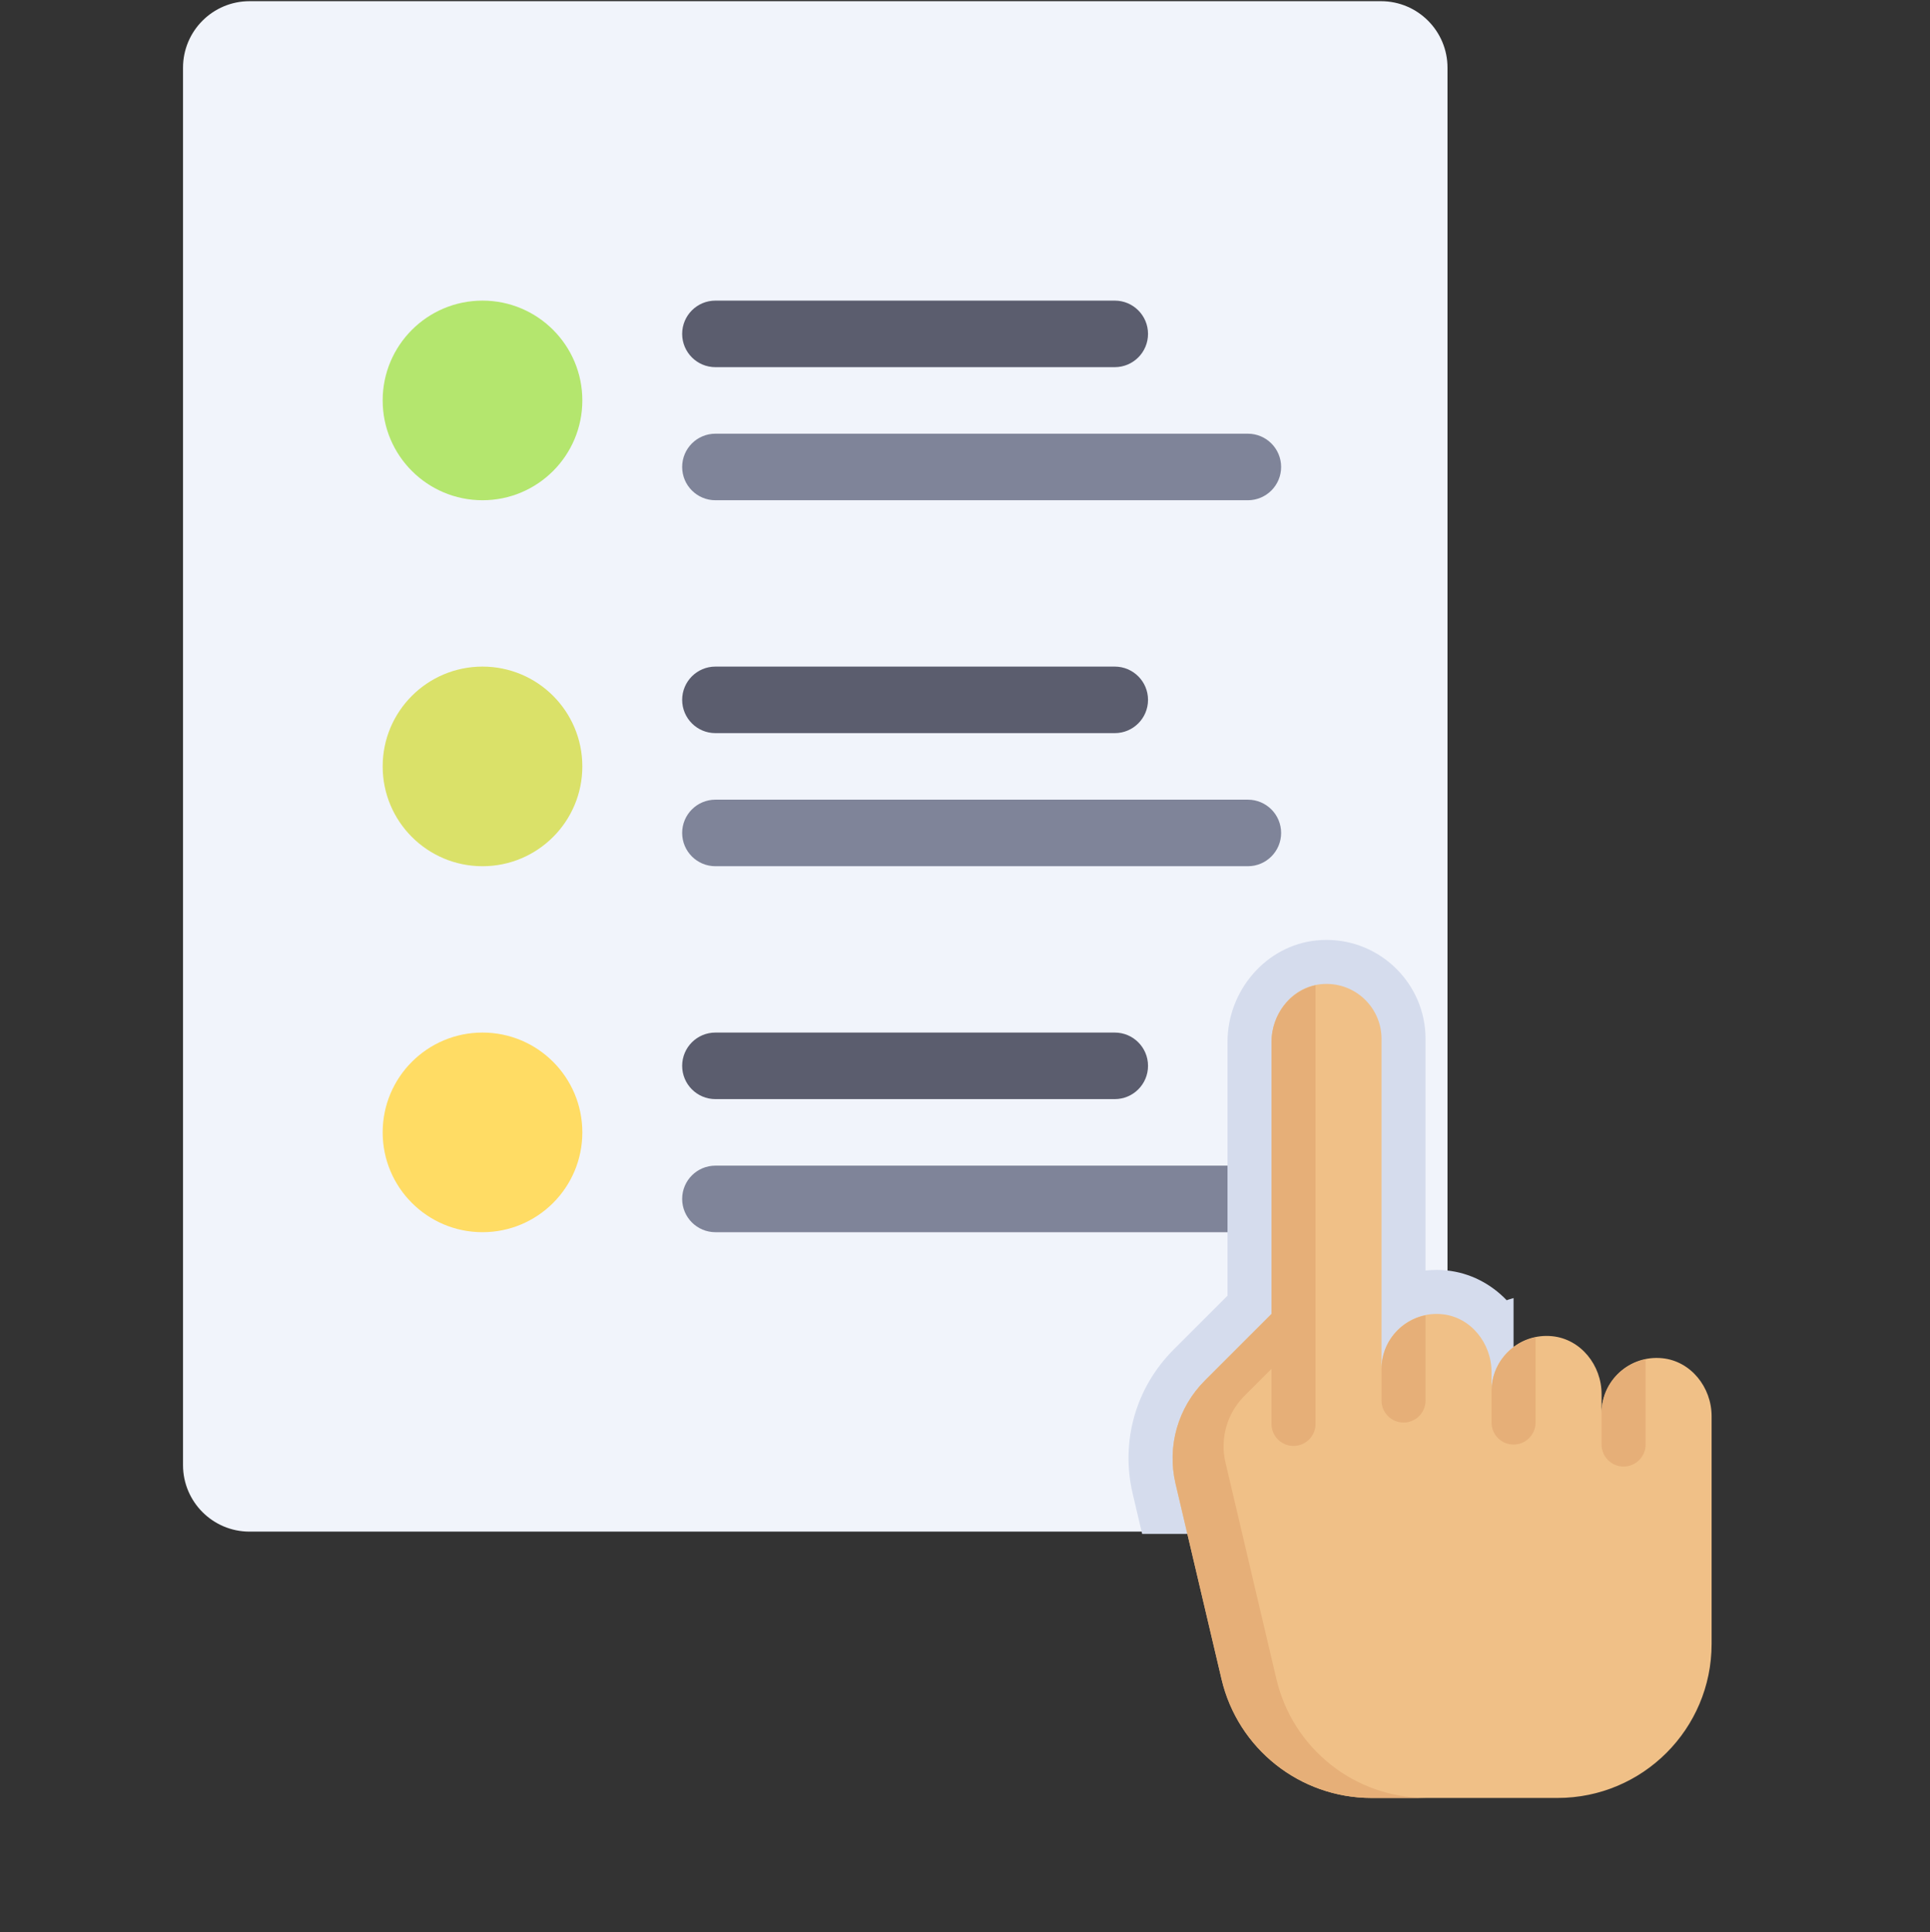 <?xml version="1.0" encoding="UTF-8"?> <svg xmlns="http://www.w3.org/2000/svg" width="813" height="814" viewBox="0 0 813 814" fill="none"><rect x="0" y="0" width="813" height="814" fill="#333333" stroke="none"/><g clip-path="url(#clip0_195_460)"><path d="M581.716 645.293H105.13C89.646 645.293 77.096 632.742 77.096 617.259V28.534C77.096 13.051 89.646 0.5 105.13 0.5H581.716C597.2 0.5 609.75 13.051 609.75 28.534V617.259C609.75 632.742 597.2 645.293 581.716 645.293Z" fill="#F1F4FB"></path><path d="M203.251 210.759C226.476 210.759 245.303 191.932 245.303 168.707C245.303 145.482 226.476 126.655 203.251 126.655C180.027 126.655 161.199 145.482 161.199 168.707C161.199 191.932 180.027 210.759 203.251 210.759Z" fill="#B4E66E"></path><path d="M203.251 364.948C226.476 364.948 245.303 346.12 245.303 322.896C245.303 299.671 226.476 280.844 203.251 280.844C180.027 280.844 161.199 299.671 161.199 322.896C161.199 346.12 180.027 364.948 203.251 364.948Z" fill="#DAE169"></path><path d="M203.251 519.138C226.476 519.138 245.303 500.311 245.303 477.086C245.303 453.862 226.476 435.034 203.251 435.034C180.027 435.034 161.199 453.862 161.199 477.086C161.199 500.311 180.027 519.138 203.251 519.138Z" fill="#FFDC64"></path><path d="M525.647 364.948H301.371C293.624 364.948 287.354 358.671 287.354 350.93C287.354 343.189 293.623 336.912 301.371 336.912H525.647C533.394 336.912 539.665 343.189 539.665 350.93C539.665 358.671 533.396 364.948 525.647 364.948Z" fill="#7F8499"></path><path d="M469.578 308.879H301.371C293.624 308.879 287.354 302.602 287.354 294.861C287.354 287.12 293.623 280.844 301.371 280.844H469.578C477.326 280.844 483.596 287.12 483.596 294.861C483.596 302.602 477.327 308.879 469.578 308.879Z" fill="#5B5D6E"></path><path d="M525.647 519.138H301.371C293.624 519.138 287.354 512.861 287.354 505.12C287.354 497.379 293.623 491.103 301.371 491.103H525.647C533.394 491.103 539.665 497.379 539.665 505.12C539.665 512.861 533.396 519.138 525.647 519.138Z" fill="#7F8499"></path><path d="M469.578 463.069H301.371C293.624 463.069 287.354 456.792 287.354 449.051C287.354 441.31 293.623 435.033 301.371 435.033H469.578C477.326 435.033 483.596 441.31 483.596 449.051C483.596 456.792 477.327 463.069 469.578 463.069Z" fill="#5B5D6E"></path><path d="M525.647 210.759H301.371C293.624 210.759 287.354 204.482 287.354 196.741C287.354 189 293.623 182.723 301.371 182.723H525.647C533.394 182.723 539.665 189 539.665 196.741C539.665 204.482 533.396 210.759 525.647 210.759Z" fill="#7F8499"></path><path d="M469.578 154.689H301.371C293.624 154.689 287.354 148.412 287.354 140.671C287.354 132.93 293.623 126.653 301.371 126.653H469.578C477.326 126.653 483.596 132.93 483.596 140.671C483.596 148.414 477.327 154.689 469.578 154.689Z" fill="#5B5D6E"></path><path d="M637.577 627.73V546.886C636.625 547.224 635.615 547.405 634.689 547.812C628.066 540.89 619.218 536.236 609.371 535.25C607.945 535.107 606.531 535.038 605.135 535.038C603.575 535.038 602.029 535.123 600.501 535.291V437.711C600.501 414.713 581.789 396.001 558.79 396C557.392 396 555.979 396.069 554.552 396.212C533.539 398.316 517.078 417.125 517.078 439.033V545.898L494.417 568.559C478.413 584.562 471.954 607.269 477.138 629.3L481.13 646.269H619.039C629.277 646.269 637.577 637.968 637.577 627.73Z" fill="#D5DCED"></path><path d="M700.216 572.235C686.346 570.846 674.653 581.701 674.653 595.288V587.34C674.653 575.219 665.932 564.173 653.869 562.966C639.999 561.577 628.307 572.432 628.307 586.018V578.07C628.307 565.949 619.586 554.904 607.523 553.696C593.653 552.307 581.961 563.162 581.961 576.748V437.711C581.961 424.124 570.269 413.269 556.398 414.658C544.337 415.866 535.615 426.911 535.615 439.033V553.576L507.524 581.667C496.175 593.016 491.506 609.43 495.182 625.054L514.576 707.476C521.472 736.786 547.626 757.5 577.736 757.5H656.115C691.95 757.5 721 728.45 721 692.615V596.61C720.999 584.488 712.278 573.443 700.216 572.235Z" fill="#F0C087"></path><path d="M591.233 599.341C596.352 599.341 600.503 595.19 600.503 590.071V554.166C589.948 556.33 581.965 565.553 581.965 576.748V590.07C581.964 595.191 586.115 599.341 591.233 599.341Z" fill="#E6AF78"></path><path d="M637.575 608.61C642.694 608.61 646.845 604.459 646.845 599.341V563.436C636.29 565.6 628.307 574.822 628.307 586.018V599.339C628.306 604.459 632.456 608.61 637.575 608.61Z" fill="#E6AF78"></path><path d="M683.923 617.879C689.042 617.879 693.193 613.728 693.193 608.609V572.705C682.638 574.869 674.654 584.091 674.654 595.287V608.608C674.653 613.729 678.804 617.879 683.923 617.879Z" fill="#E6AF78"></path><path d="M537.704 707.476L516.213 616.139C513.841 606.058 516.854 595.466 524.178 588.142L535.616 576.703V599.922C535.616 605.041 539.766 609.192 544.885 609.192C550.004 609.192 554.155 605.041 554.155 599.922V415.119C543.293 417.401 535.617 427.69 535.617 439.031V553.576L507.526 581.666C496.177 593.015 491.508 609.429 495.184 625.054L514.578 707.476C521.474 736.785 547.628 757.499 577.738 757.499H600.865C570.754 757.499 544.601 736.785 537.704 707.476Z" fill="#E6AF78"></path></g><defs><clipPath id="clip0_195_460"><rect width="813" height="813" fill="white" transform="translate(0 0.5)"></rect></clipPath></defs></svg> 